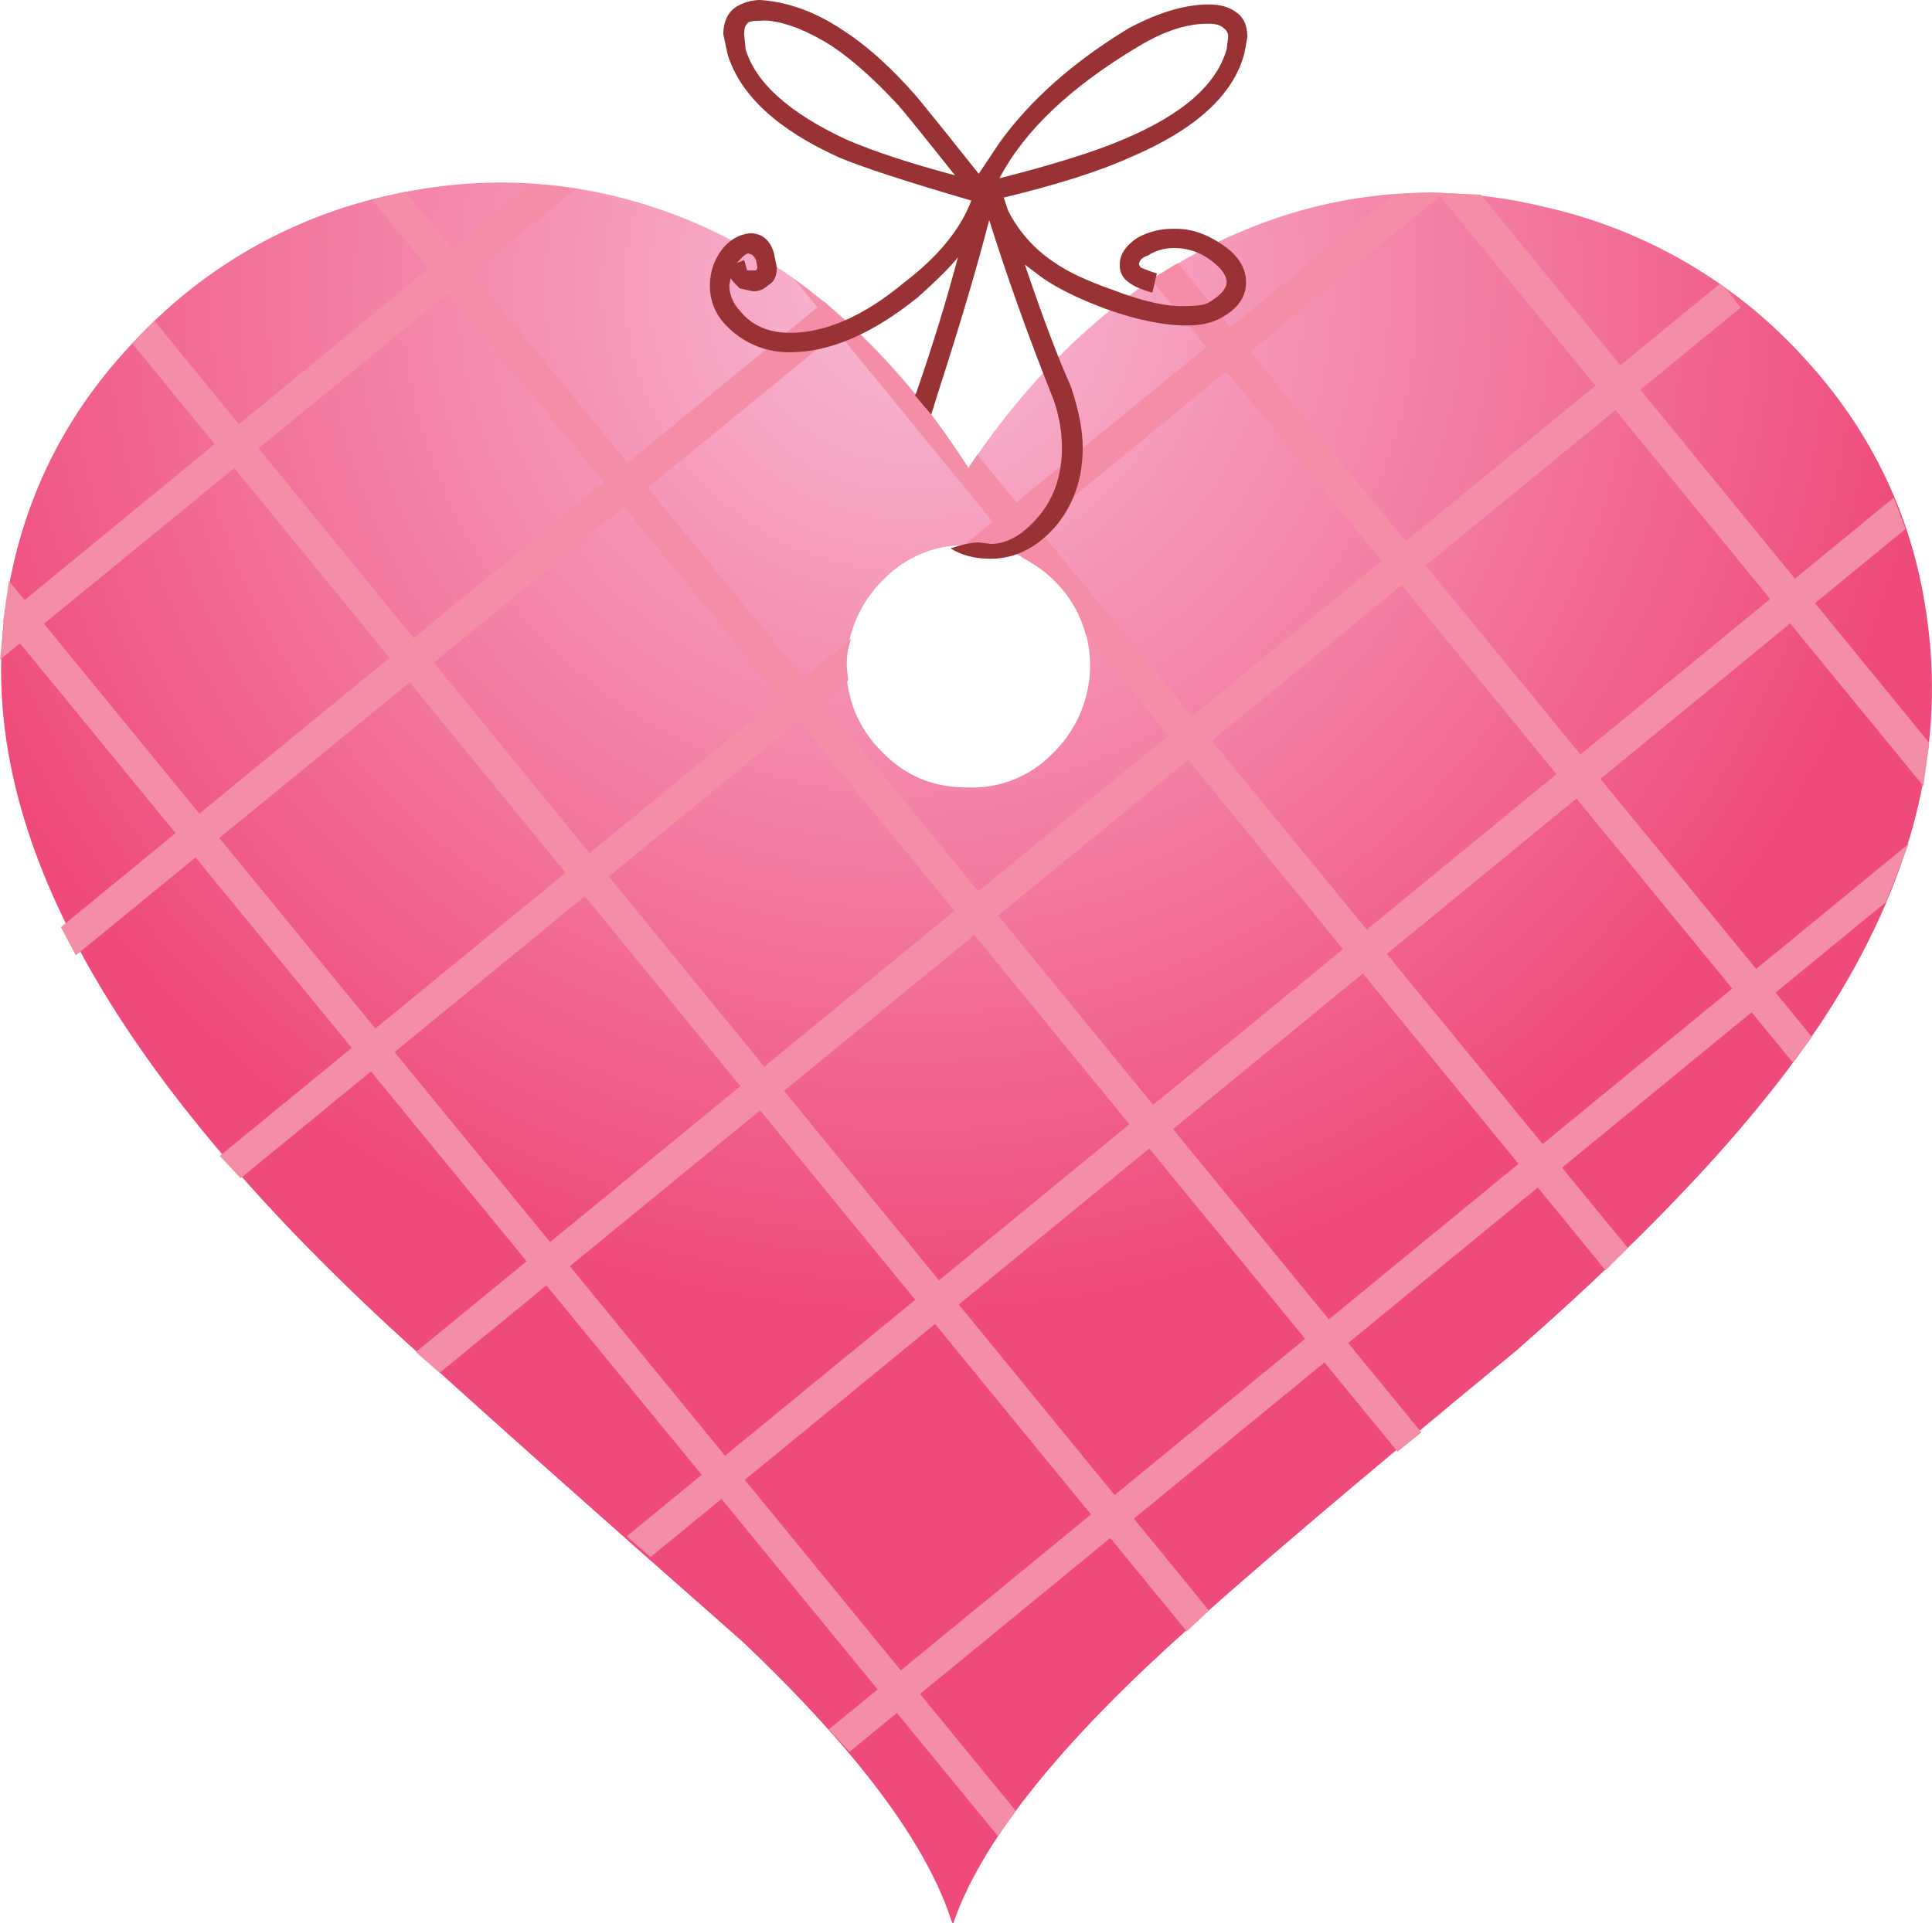 <?xml version="1.0" encoding="iso-8859-1"?>
<!-- Generator: Adobe Illustrator 20.1.0, SVG Export Plug-In . SVG Version: 6.00 Build 0)  -->
<svg version="1.0" id="Layer_1" xmlns="http://www.w3.org/2000/svg" xmlns:xlink="http://www.w3.org/1999/xlink" x="0px" y="0px"
	 viewBox="0 0 778.35 775.05" enable-background="new 0 0 778.35 775.05" xml:space="preserve">
<title>fancyhearts_0017</title>
<radialGradient id="SVGID_1_" cx="383.276" cy="385.545" r="34.49" gradientTransform="matrix(11.97 0 0 -11.97 -4221.31 4730.47)" gradientUnits="userSpaceOnUse">
	<stop  offset="0" style="stop-color:#F8BBD5"/>
	<stop  offset="1" style="stop-color:#EF4B7A"/>
</radialGradient>
<path fill="url(#SVGID_1_)" d="M725.81,143.1c-27.194-29.514-62.636-50.168-101.72-59.28c-41.487-10.38-81.977-7.587-121.47,8.38
	c-43.88,17.967-81.377,50.1-112.49,96.4C360.21,141.5,323.5,108.57,280,89.81c-39.473-16.767-80.14-20.56-122-11.38
	c-39.15,8.354-74.841,28.398-102.35,57.48C26.13,166.243,8.377,202.167,2.39,243.68c-13.16,88.213,40.293,187.003,160.36,296.37
	c31.113,28.34,76.59,68.853,136.43,121.54c46.273,43.907,74.397,81.627,84.37,113.16c0.4,0.4,0.6,0.4,0.6,0
	c10.773-31.133,39.693-68.253,86.76-111.36c27.927-25.547,74.593-65.263,140-119.15c57.047-49.893,98.533-94.797,124.46-134.71
	c34.307-53.087,48.07-105.773,41.29-158.06c-5.187-41.513-22.14-77.637-50.86-108.37 M424.8,234.1
	c9.375,9.099,14.572,21.668,14.36,34.73c-0.206,13.106-5.6,25.595-15,34.73c-9.049,9.371-21.697,14.389-34.71,13.77
	c-13.56,0-24.93-4.79-34.11-14.37c-9.376-9.098-14.573-21.667-14.36-34.73c0.206-13.106,5.6-25.595,15-34.73
	c9.047-9.369,21.691-14.386,34.7-13.77c13.593,0,24.977,4.79,34.15,14.37L424.8,234.1z"/>
<path fill="#F48EA7" d="M333.88,696.92l8.38,9l417.66-342.49l9-23.35l-435,356.84 M341.7,274.22l-0.6-6
	c-0.053-3.672,0.557-7.324,1.8-10.78L88.56,465.81l8.38,9l244.72-200.59 M341.66,130.53l-9.57-9L24.53,373.61l6,11.38l311.13-254.47
	 M232.16,76l-18-1.8L1.8,248.47L0,265.84L232.16,76 M581.6,77.8c-4.387-0.4-11.167-0.2-20.34,0.6L388.34,219.73h2.39
	c5.101-0.088,10.178,0.721,15,2.39L581.6,77.83 M767.69,213.15l-4.79-12.57l-510.39,418.5l9.57,8.38L767.69,213.15 M701.27,123.94
	l-6-7.78l-2.39-1.8L167.54,544.84l9.57,8.38L701.27,123.94z"/>
<path fill="#F48EA7" d="M402.1,740c1.193-2,3.587-5.393,7.18-10.18L3.59,234.1L1.2,250.87L402.1,740 M163.35,77.24l-13.16,3.59
	L563.06,585l9.57-7.78L163.35,77.24 M62.23,129.33l-9,9L478.09,657.4l9-8.38L62.23,129.33 M393.72,183.22l-3.59,5.39
	c-19.547-30.733-42.88-56.067-70-76l91.55,112c13.547,7.127,22.12,17.477,25.72,31.05l209.43,256.25l9-9l-262.11-319.7 M474.5,106
	l-10.77,6.59l258.49,315.5l7.78-10.18L474.5,106 M596.56,78.43l-17.35-0.6l195.66,238.9l2.39-17.36L596.56,78.43z"/>
<path fill="#993234" d="M497.83,4.79c-2.793-2-6.383-3-10.77-3c-9.573,0-20.343,3.193-32.31,9.58
	c-22.34,13.573-39.693,28.94-52.06,46.1l-8.38,12.57c-10.773-13.573-18.95-23.753-24.53-30.54c-10.373-12-20.547-21.18-30.52-27.54
	C328.493,4.787,317.527,0.8,306.36,0c-3.607,0.007-7.137,1.048-10.17,3c-3.193,2.393-4.79,5.987-4.79,10.78l1.8,8.38
	c5.2,16.36,20.157,30.13,44.87,41.31c9.573,4,27.323,9.787,53.25,17.36c-4.387,11.573-13.363,22.55-26.93,32.93
	c-16.353,13.573-31.71,20.36-46.07,20.36c-8.773,0-15.553-3-20.34-9c-2.602-2.738-4.095-6.344-4.19-10.12l0.6-3
	c0,0.4,1.197,1.797,3.59,4.19l5.39,1.2c2.245,0.068,4.417-0.797,6-2.39c2.393-1.2,3.59-3.593,3.59-7.18l-1.2-6
	c-1.607-5.213-4.803-7.82-9.59-7.82c-4.387,0.4-8.177,2.597-11.37,6.59c-3.123,4.154-4.808,9.213-4.8,14.41
	c-0.082,5.769,2.068,11.348,6,15.57c6.738,7.395,16.327,11.539,26.33,11.38c15.953,0,33.107-7.383,51.46-22.15
	c8-7.187,13.387-12.577,16.16-16.17c-4.787,17.96-10.37,36.12-16.75,54.48l-0.6,1.2l6.58,7.78l2.39-7.78
	c9.173-28.34,16.153-51.89,20.94-70.65c7.18,22.753,15.357,45.703,24.53,68.85c3.109,7.185,4.738,14.922,4.79,22.75
	c0,11.573-3.39,21.153-10.17,28.74c-6,6.787-12.183,10.18-18.55,10.18l-4.79-0.6c-2.793,0-6.583,0.8-11.37,2.4
	c4.387,2.793,9.773,4.19,16.16,4.19c9.573,0,18.15-4.19,25.73-12.57c7.58-8.78,11.37-19.557,11.37-32.33
	c0-6.787-1.597-14.97-4.79-24.55c-5.187-11.573-11.37-27.94-18.55-49.1L420,112c6.38,4.393,14.957,8.583,25.73,12.57
	c12.367,4.393,23.137,6.59,32.31,6.59c5.587,0,10.173-1,13.76-3c6.8-3.613,10.2-8.413,10.2-14.4s-3.383-11.177-10.15-15.57
	c-6-4-12-6-18-6h-1.2c-5.014-0.044-9.956,1.192-14.36,3.59c-4.787,3.193-7.18,6.787-7.18,10.78c-0.165,2.861,1.202,5.595,3.59,7.18
	c2,1.593,5.19,2.99,9.57,4.19l1.8-7.78c-2.25-0.635-4.449-1.437-6.58-2.4l-0.6-1.2c0-1.593,1.197-2.79,3.59-3.59
	c3.033-1.952,6.563-2.993,10.17-3h0.6c5.179-0.002,10.219,1.679,14.36,4.79c4.387,3.193,6.58,6.193,6.58,9
	c0,2.393-2.193,4.987-6.58,7.78c-1.593,1.2-4.783,1.8-9.57,1.8c-7.58,0.4-17.553-1.797-29.92-6.59
	c-10.373-3.593-18.35-7.387-23.93-11.38c-7.623-5.158-13.816-12.162-18-20.36l-1.8-5.39c21.54-5.187,38.493-10.577,50.86-16.17
	c26.327-11.173,41.683-25.143,46.07-41.91l1.2-6.59c0-4.787-1.597-8.18-4.79-10.18 M493,11.38c1.201,0.787,1.888,2.157,1.8,3.59
	l-0.6,4.79c-4,14.367-17.963,26.54-41.89,36.52c-11.167,4.787-27.72,9.977-49.66,15.57c10-19.16,28.75-36.923,56.25-53.29
	c10-6,19.173-9,27.52-9h0.6c2.793,0,4.793,0.6,6,1.8 M362,42.51c2.793,3.193,10.373,12.573,22.74,28.14
	c-17.953-4.787-32.513-9.577-43.68-14.37c-23.133-10.78-36.697-22.953-40.69-36.52l-0.6-6c0-2,0.4-3.397,1.2-4.19
	c0.4-0.8,1.997-1.2,4.79-1.2h0.6c3.593-0.4,8.593,0.6,15,3c4.792,1.977,9.397,4.38,13.76,7.18
	C343.473,24.143,352.433,32.13,362,42.51 M296.79,106l0.6-0.6c2.393-2.793,3.99-3.793,4.79-3c0.8,0,1.597,0.797,2.39,2.39l0.6,3
	l-0.6,1.2H301l-1.2-4.19L296.79,106z"/>
</svg>
